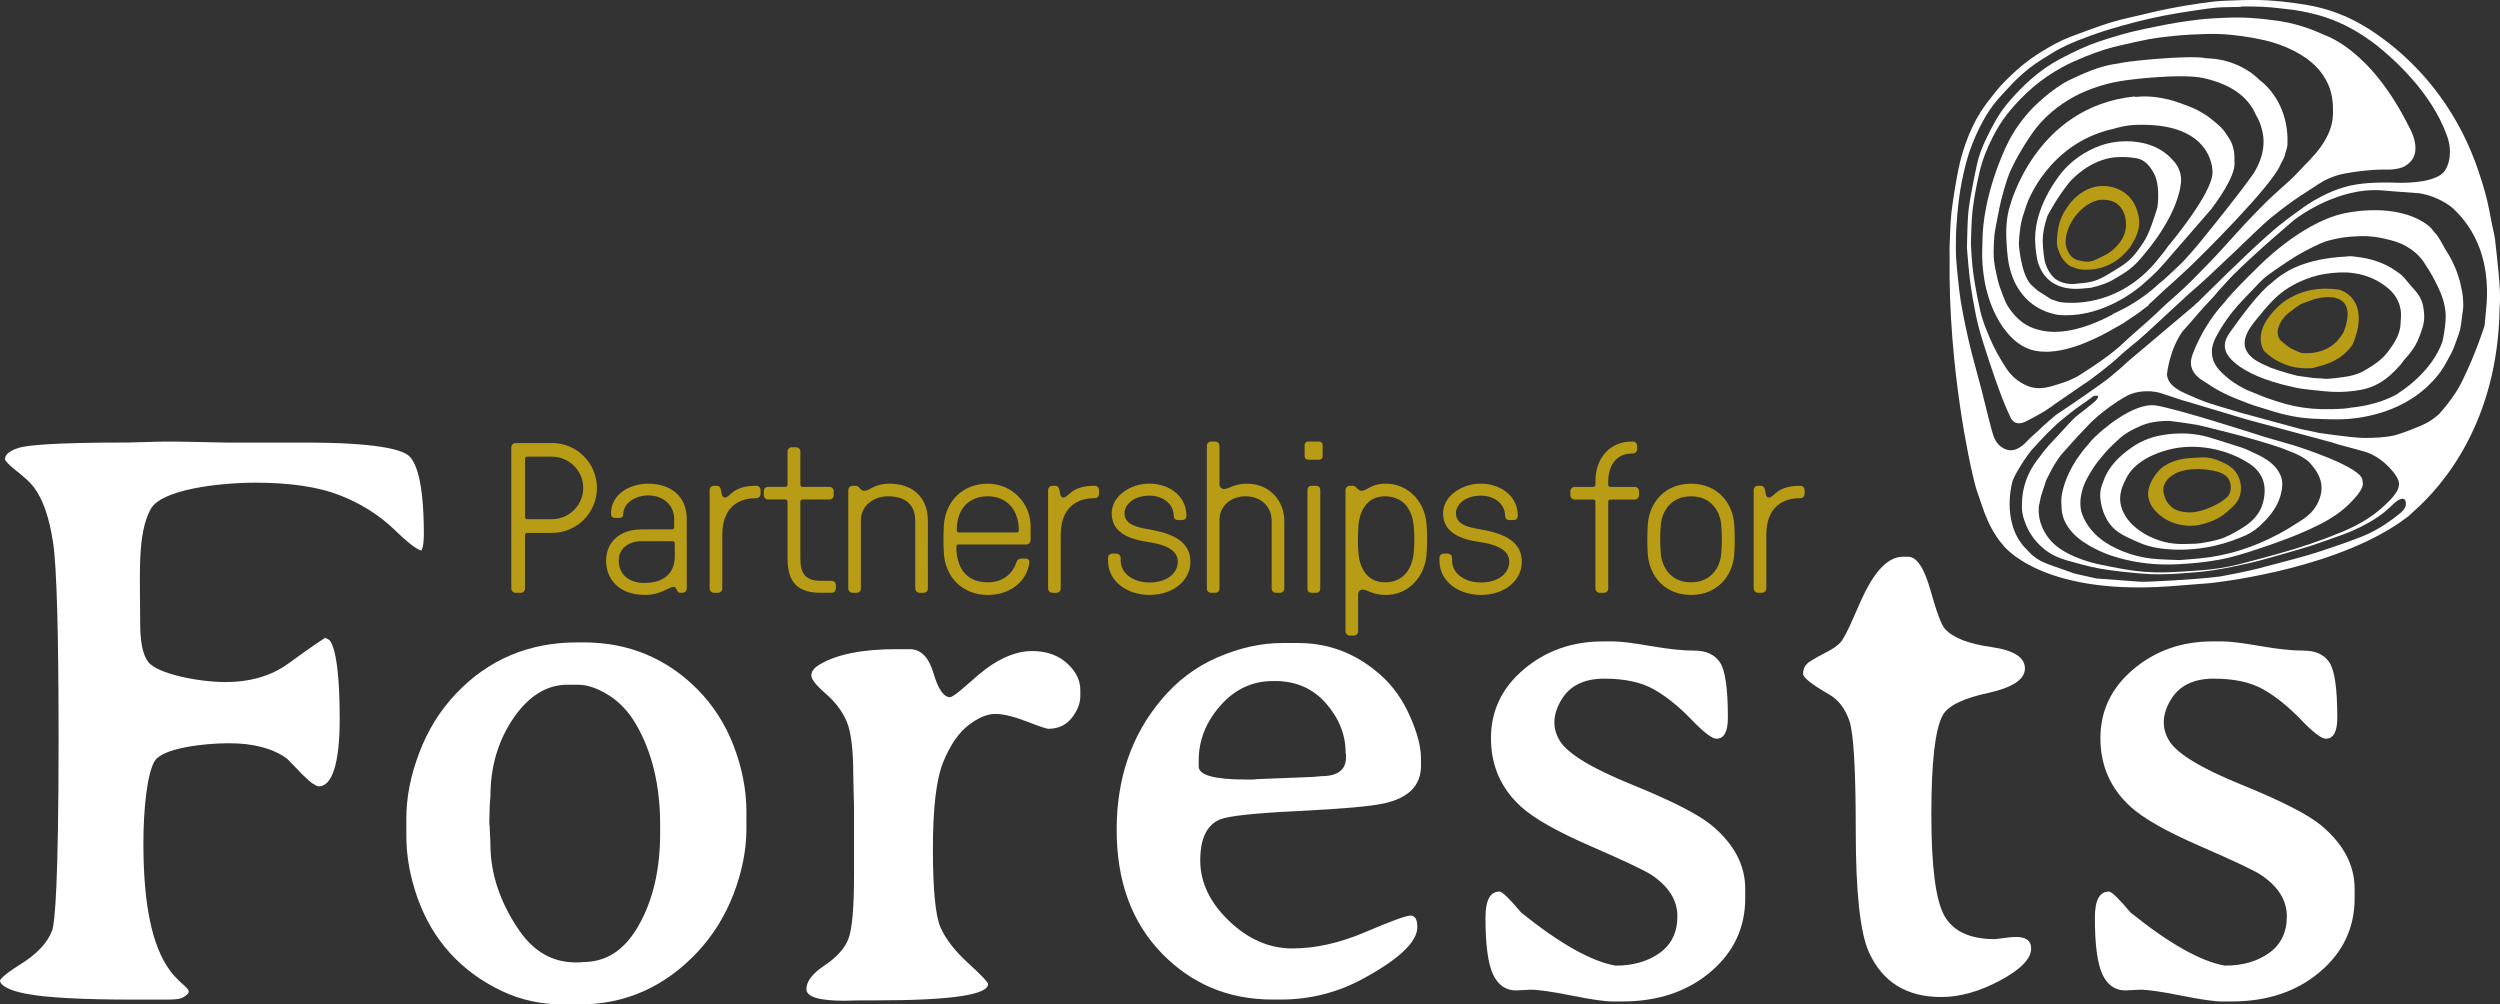 <?xml version="1.0" encoding="utf-8"?>
<!-- Generator: Adobe Illustrator 26.0.0, SVG Export Plug-In . SVG Version: 6.00 Build 0)  -->
<svg version="1.1" id="Layer_1" xmlns="http://www.w3.org/2000/svg" xmlns:xlink="http://www.w3.org/1999/xlink" x="0px" y="0px"
	 viewBox="0 0 760.82 305.66" style="enable-background:new 0 0 760.82 305.66;" xml:space="preserve">
<rect x="0" y="0" width="760.82" height="305.66" fill="#333333" stroke="none"/>
<style type="text/css">
	.st0{fill:#FFFFFF;}
	.st1{fill:#B99C16;}
	.st2{fill-rule:evenodd;clip-rule:evenodd;fill:#FFFFFF;}
	.st3{fill-rule:evenodd;clip-rule:evenodd;}
</style>
<path class="st0" d="M120.24,161.39c6.05,5.9,7.81,6.13,8.02,6.14c-0.02-0.03,0.73-0.84,0.73-4.98c0-16.7-2.58-22.26-4.74-23.97
	c-2.24-1.78-9.54-3.89-31.54-3.89H69.32c-3.3,0-15.33-0.43-21.34-0.27l-8.9,0.25c-23.15,0-30.87,0.87-33.28,1.6
	c-2.85,0.87-4.3,2.05-4.3,3.51c0.01,0,0.21,0.94,3.31,3.36c2.78,2.18,4.59,3.88,5.53,5.18c2.73,3.62,4.64,9.11,5.81,16.76
	c1.12,7.36,1.68,27.47,1.68,59.77c0,43.79-1.12,56.05-1.96,58.32c-1.37,3.7-4.6,7.15-9.6,10.26c-5.66,3.52-6.23,4.82-6.27,4.96
	c0.02,1.56,2.94,3.09,8.04,4.06c6.13,1.17,17.1,1.76,32.59,1.76h4.34c8.98,0,9.93,0.2,11.9-1.5c1.97-1.69-1.61-2.57-5.11-7.3
	c-5.47-7.38-8.12-20.05-8.12-38.75c0-10.33,1.13-21.34,3.47-25.11c2.47-3.9,14.98-5.36,22.57-5.36c7.34,0,13.21,1.52,17.44,4.53
	c0.18,0.12,0.52,0.35,4.83,4.91l2.04,1.91c1.9,1.63,2.81,1.76,3.05,1.76c4.09,0,6.34-7.22,6.34-20.32c0-17.84-1.92-22.86-3.16-24.23
	l-1.26-0.66c-0.65,0.42-3.28,2.07-11.19,7.83c-5.14,3.75-11.6,5.65-19.19,5.65c-7.78,0-20.59-2.4-23.46-6.12
	c-1.66-2.14-2.46-6-2.46-11.8c0-15.06-0.95-27.1,3.21-34.74c3.29-6.01,20.96-8.02,31.93-8.02c10.53,0,19.15,1.29,25.62,3.83
	C109.91,153.25,115.58,156.85,120.24,161.39z"/>
<path class="st0" d="M223.31,227.07c-2.55-6.69-6.32-12.55-11.19-17.42c-9.39-9.39-20.97-14.15-34.42-14.15h-2.08
	c-14.62,0-26.98,5.21-36.73,15.48c-4.95,5.17-8.76,11.31-11.34,18.23c-2.58,6.78-3.89,13.44-3.89,19.79v5.48
	c0,6.13,1.16,12.49,3.44,18.89c4.58,12.78,13.16,22.26,25.5,28.17c5.71,2.74,11.99,4.13,18.64,4.13h5.26
	c13.75,0,25.74-5.32,35.64-15.8c4.8-5.1,8.54-11.11,11.12-17.85c2.58-6.74,3.89-13.38,3.89-19.73v-5.47
	C227.14,240.39,225.85,233.75,223.31,227.07z M149.04,245.01l0.21-2.7c0-8.99,2.37-17,7.04-23.81c4.61-6.71,10.12-10.12,16.38-10.12
	h3.29c2.75,0,5.83,1.05,9.16,3.11c3.34,2.08,6.14,5.02,8.33,8.76c4.94,8.38,7.45,18.71,7.45,30.71v2.74
	c0,10.84-2.17,20.2-6.47,27.82c-4.27,7.57-9.81,11.25-17.03,11.26l-1.01,0.11h-1.21c-6.92,0-12.67-3.24-17.09-9.62
	c-5.87-8.51-8.85-17.39-8.85-26.38c0-0.93-0.03-1.82-0.11-2.66l-0.11-2.66l-0.11-1.25L149.04,245.01z"/>
<path class="st0" d="M272.89,197.56h3.94c3.4,0,5.82,2.43,7.25,7.3c1.43,4.87,3.11,7.31,5.04,7.31c0.62,0,2.28-1.2,4.98-3.6
	c2.7-2.39,4.67-4.06,5.91-4.99c4.95-3.63,9.63-5.45,14.04-5.45c4.4,0,7.95,1.24,10.66,3.71c2.71,2.47,4.06,5.18,4.06,8.12v1.86
	c0,2.24-0.87,4.46-2.61,6.67c-1.74,2.2-4.12,3.3-7.13,3.3c-0.55,0-2.77-0.75-6.67-2.26c-3.9-1.51-7.08-2.26-9.51-2.26
	c-2.43,0-5.14,1.14-8.11,3.42c-2.98,2.28-5.53,5.99-7.65,11.13c-2.12,5.14-3.18,13.97-3.18,26.49c0,12.52,0.79,20.54,2.37,24.05
	c1.58,3.52,4.39,7.11,8.4,10.78c4.02,3.68,6.03,5.78,6.03,6.32c0,3.32-11.36,4.98-34.09,4.98h-4.87l-4.75,0.11
	c-7.72,0-11.59-1.18-11.59-3.54c0-2.36,1.86-4.77,5.57-7.24c3.71-2.47,6.12-5.18,7.24-8.11c1.13-2.94,1.69-9.47,1.69-19.59v-20.05
	l-0.23-9.97c0-7.81-0.66-13.28-1.98-16.41c-1.31-3.12-3.44-5.97-6.37-8.51c-2.94-2.55-4.41-4.41-4.41-5.57
	c0-1.16,0.73-2.2,2.21-3.13C254.31,199.18,262.23,197.56,272.89,197.56z"/>
<path class="st0" d="M389.78,304.19h-2.5c-13.4,0-24.65-4.71-33.77-14.13c-9.12-9.42-13.68-21.92-13.68-37.51
	c0-15.59,4.5-28.76,13.51-39.5c4.84-5.83,10.61-10.18,17.31-13.05c6.7-2.88,13.22-4.31,19.58-4.31h4.88c9.46,0,17.86,3.29,25.2,9.87
	c3.63,3.25,6.57,7.4,8.79,12.43c2.24,5.03,3.35,9.33,3.35,12.88v2.16c0,5.98-3.74,9.8-11.23,11.46c-4.16,0.91-12.88,1.68-26.16,2.33
	c-13.27,0.64-21.21,1.49-23.78,2.56c-4.01,1.66-6.01,5.82-6.01,12.48c0,6.66,2.91,12.79,8.74,18.38c5.83,5.6,12.26,8.4,19.3,8.4
	c7.04,0,14.45-1.67,22.24-5c7.79-3.33,12.37-5,13.73-5c1.37,0,2.05,1.18,2.05,3.52c0,4.46-5.49,9.69-16.46,15.66
	C407.06,302.07,398.7,304.19,389.78,304.19z M409.63,230.42v-0.69l-0.11-0.56c0-5.52-1.99-10.56-5.96-15.1
	c-3.97-4.54-9.13-6.81-15.49-6.81h-0.68c-6.28,0-11.62,2.5-16.01,7.5c-4.39,4.99-6.58,10.55-6.58,16.68v1.82
	c0,2.65,4.77,3.97,14.3,3.97h2.61l0.68-0.11l17.14-0.68l2.61-0.23C407.14,236.2,409.63,234.27,409.63,230.42z"/>
<path class="st0" d="M452.07,279.29c0-5.31,1.42-7.96,4.26-7.96c0.82,0,3.02,2.13,6.61,6.39c11.81,9.5,21.38,14.88,28.71,16.15
	c5.38,0,9.87-1.29,13.45-3.87c3.58-2.58,5.38-6.3,5.38-11.16c0-4.86-2.62-9.04-7.85-12.56c-2.17-1.42-8.38-4.35-18.61-8.8
	c-10.24-4.45-17.31-8.47-21.2-12.05c-6.05-5.53-9.08-12.47-9.08-20.8c0-8.34,3.35-15.33,10.04-20.97c6.69-5.64,14.7-8.46,24.05-8.46
	h3.03c2.32,0,6.12,0.47,11.44,1.4c5.31,0.93,9.76,1.4,13.34,1.4c3.59,0,6.19,1.19,7.79,3.59c1.61,2.4,2.41,8,2.41,16.82
	c0,4.26-1.16,6.4-3.47,6.4c-1.35,0-3.91-1.96-7.68-5.89c-3.78-3.92-7.57-6.97-11.38-9.13c-3.82-2.17-8.84-3.26-15.08-3.26
	c-6.24,0-10.63,2.21-13.17,6.62c-1.35,2.32-2.02,4.52-2.02,6.62c0,2.02,0.56,3.92,1.68,5.72c2.39,3.89,9.69,8.32,21.92,13.29
	c12.23,4.97,20.31,9.1,24.28,12.39c6.8,5.68,10.2,12.11,10.2,19.29v2.92c0,8.97-3.53,16.45-10.59,22.42
	c-7.07,5.98-16.02,8.97-26.86,8.97h-3.02c-2.25,0-6.36-0.6-12.34-1.79c-5.98-1.2-10.13-1.79-12.44-1.79l-4.49,0.22
	c-3.14,0-5.48-1.62-7.01-4.88C452.84,293.26,452.07,287.52,452.07,279.29z"/>
<path class="st0" d="M613.43,285.13c3.14,0,4.71,1.16,4.71,3.48c0,3.14-3.14,6.39-9.42,9.76c-6.28,3.36-12.26,5.05-17.94,5.05
	c-10.54,0-17.86-4.53-21.98-13.57c-2.69-5.9-4.04-18.2-4.04-36.89c0-18.69-0.65-29.9-1.96-33.64c-1.31-3.74-3.35-6.39-6.11-7.96
	c-5.31-3.06-7.96-5.16-7.96-6.28c0-1.64,0.71-2.92,2.13-3.81c1.42-0.9,3.09-1.83,4.99-2.8c1.91-0.97,3.31-1.94,4.21-2.92
	c0.89-0.97,2.26-3.56,4.09-7.79c1.84-4.22,3.01-6.82,3.54-7.79c3.59-7.03,7.4-10.54,11.43-10.54h1.57c2.62,0,4.88,3.38,6.79,10.15
	c1.9,6.76,3.38,10.71,4.43,11.83c2.47,2.69,7.14,4.52,14.02,5.49c6.88,0.97,10.31,3.14,10.31,6.5c0,3.37-3.77,5.87-11.32,7.51
	c-7.55,1.65-12.11,3.89-13.68,6.73c-2.32,4.19-3.48,14.26-3.48,30.22c0,15.96,1.34,26.28,4.03,30.94c2.69,4.68,7.81,7.01,15.36,7.01
	C610.51,285.35,612.6,285.13,613.43,285.13z"/>
<path class="st0" d="M637.53,279.29c0-5.31,1.42-7.96,4.26-7.96c0.82,0,3.03,2.13,6.61,6.39c11.82,9.5,21.38,14.88,28.71,16.15
	c5.38,0,9.87-1.29,13.46-3.87c3.59-2.58,5.38-6.3,5.38-11.16c0-4.86-2.62-9.04-7.85-12.56c-2.17-1.42-8.37-4.35-18.61-8.8
	c-10.24-4.45-17.31-8.47-21.19-12.05c-6.05-5.53-9.09-12.47-9.09-20.8c0-8.34,3.35-15.33,10.04-20.97
	c6.69-5.64,14.71-8.46,24.05-8.46h3.03c2.31,0,6.12,0.47,11.43,1.4c5.31,0.93,9.76,1.4,13.34,1.4c3.59,0,6.18,1.19,7.79,3.59
	c1.61,2.4,2.41,8,2.41,16.82c0,4.26-1.16,6.4-3.48,6.4c-1.35,0-3.91-1.96-7.68-5.89c-3.78-3.92-7.57-6.97-11.38-9.13
	c-3.81-2.17-8.84-3.26-15.08-3.26c-6.24,0-10.63,2.21-13.17,6.62c-1.35,2.32-2.02,4.52-2.02,6.62c0,2.02,0.56,3.92,1.69,5.72
	c2.38,3.89,9.69,8.32,21.91,13.29c12.23,4.97,20.32,9.1,24.28,12.39c6.8,5.68,10.2,12.11,10.2,19.29v2.92
	c0,8.97-3.53,16.45-10.6,22.42c-7.06,5.98-16.01,8.97-26.85,8.97h-3.03c-2.24,0-6.36-0.6-12.33-1.79
	c-5.98-1.2-10.13-1.79-12.45-1.79l-4.48,0.22c-3.14,0-5.48-1.62-7.01-4.88C638.3,293.26,637.53,287.52,637.53,279.29z"/>
<path class="st1" d="M680.73,144.14c-1.11-1.9-3.08-2.9-5.02-3.76c-2.03-0.9-3.66-1.24-5.57-1.17l-0.4,0.01
	c-3.74,0.14-7.6,0.28-11.15,2.62l-0.16,0.11c-2.21,1.52-5.06,5.69-4.68,9.05c0.12,1.05,0.63,2.38,1.26,3.3
	c2.42,3.52,6.86,5.71,11.6,5.71c0.67,0,1.34-0.05,1.99-0.14c1.65-0.24,3.26-0.81,4.74-1.39l0.12-0.04c1.99-0.77,4.02-2.24,6.41-4.64
	c1.31-1.32,2.01-2.93,2.1-4.81C682.08,147.37,681.64,145.69,680.73,144.14z M666.26,155.94c-1.61,0-3.24-0.35-4.35-0.93
	c-1.01-0.53-2.01-1.52-2.61-2.59c-0.6-1.05-1.1-2.83-0.91-3.97c0.48-2.85,3.35-4.29,4.56-4.77c1.48-0.59,3.79-0.95,6.03-0.95
	c0.8,0,1.56,0.05,2.2,0.14l0.41,0.06c2.16,0.31,4.38,0.62,6.04,2.08c1.36,1.19,1.81,4.35,0.43,5.96c-0.61,0.71-1.7,1.54-2.91,2.22
	c-1.78,0.99-5.26,2.67-8.61,2.76L666.26,155.94z"/>
<path class="st2" d="M694.23,145.18c-0.23-0.66-0.55-1.29-0.93-1.88c-0.86-1.31-2.03-2.42-3.22-3.23c-1.76-1.2-3.67-2.06-5.57-2.92
	c-0.79-0.36-1.54-0.7-2.32-0.95c-1.52-0.5-3.03-0.97-4.54-1.44c-1.37-0.42-2.73-0.85-4.09-1.29c-3.18-1.04-6.38-1.56-9.52-1.56
	c-2.62,0-4.99,0.25-7.27,0.75c-2.98,0.66-5.67,1.85-8.21,3.64c-3.39,2.38-6.74,5.52-8.3,9.76c-0.14,0.39-0.29,0.78-0.44,1.16
	c-0.57,1.43-0.78,2.94-0.62,4.5c0.29,2.91,1.32,5.76,3.05,7.97c1.96,2.49,4.84,3.69,7.53,4.9c1.72,0.78,3.54,1.53,5.43,1.89
	c0,0,12.22,3.14,26.77-2.96c2.02-0.73,3.99-1.87,5.63-3.38c2-1.84,4.24-4.15,5.66-7.29C694.22,150.72,695.04,147.54,694.23,145.18z
	 M688.71,152.88c-0.54,2.06-1.58,3.83-3.19,5.39c-1.13,1.1-2.36,1.94-3.6,2.69c-2.14,1.31-4.33,2.53-6.71,3.21
	c-1.82,0.52-3.71,0.87-5.57,1.16c-0.11,0.02-1,0.02-1.06,0.12c-1.97,0.02-3.82,0.18-5.8,0.08c-1.88-0.1-3.91-0.46-5.72-1.08
	c-2.33-0.8-4.22-1.75-5.94-2.98c-1.43-1.04-3.05-2.39-4.29-4.43c-0.94-1.55-1.95-3.71-1.51-6.71c0.26-1.76,0.96-3.16,1.62-4.51
	l0.14-0.28c2.38-4.8,8.07-7.45,12.95-8.71c8.07-2.07,17.56-0.3,24.52,4.26C688.75,143.86,690.02,147.89,688.71,152.88z"/>
<path class="st0" d="M690.01,26.46c-0.26-0.28-1.47-1.48-2.14-1.91v0c-6.62-6.69-15.21-6.74-15.48-6.76
	c-0.12-0.03-0.29-0.03-0.49-0.04c-0.21,0-0.47,0-0.77-0.07c-0.88-0.18-2.32-0.27-4.26-0.27c-7.25,0-20.15,1.29-22.41,1.95
	c-0.12,0.03-0.24,0.04-0.36,0.05c-0.09,0.01-0.17,0.02-0.26,0.03c-2.25,0.31-4.65,0.96-7.54,2.05c-1.51,0.57-2.95,1.22-4.54,1.95
	l-0.47,0.22c-1.12,0.52-2.28,1.05-3.38,1.72c-2.55,1.56-5.16,3.57-7.96,6.17c-1.91,1.77-3.75,3.87-5.45,6.23
	c-1.58,2.2-2.91,4.47-3.94,6.74c-0.3,0.6-7.22,14.9-7.25,29.15l0,0.49c-0.05,1.11-0.1,2.45-0.08,3.8c0.05,2.72,0.34,5.52,0.87,8.31
	c0.2,1.05,0.47,2.13,0.82,3.27l0.38,1.3c0.17,0.57,4.16,13.86,14,15.89c1.05,0.21,2.18,0.32,3.36,0.32c7.11,0,15.34-3.94,20.96-7.23
	c1.93-0.99,3.57-2.11,5.31-3.3c0.5-0.34,1.02-0.7,1.55-1.06c0.47-0.32,1.02-0.73,1.74-1.32l1.84-1.36l-0.33,0.07
	c1.14-1.01,2.31-2.11,3.38-3.12c1.04-0.98,2.01-1.89,2.81-2.58c1.89-1.64,3.99-3.62,5.84-5.36l0.75-0.7
	c2.88-2.7,24.92-24.47,27.51-31.02c0.14-0.34,0.33-0.69,0.53-1.03c0.34-0.6,0.68-1.22,0.81-1.89c0.07-0.38,0.2-0.78,0.33-1.18
	c0.22-0.68,0.45-1.39,0.45-2.08C696.5,34.76,692.45,29.05,690.01,26.46z M643.11,95.62c-6.73,3.57-12.71,5.38-17.8,5.38
	c-3.34,0-7.1-0.85-9.81-2.89c-1.95-1.47-3.67-3.47-4.86-5.62c-0.51-0.92-1.99-4.87-2.28-5.83c-0.33-1.11-0.58-2.28-0.82-3.41
	l-0.22-1.03c-0.43-2-0.63-3.86-0.6-5.69c0.03-1.79,0.1-3.38,0.23-4.87c0.1-1.24,0.92-5.32,1.31-7.27l0.16-0.83
	c0.33-1.66,0.76-3.4,1.3-5.32c0.49-1.71,1.03-3.54,1.71-5.27c1.58-4,5.51-10.48,8.05-13.79c2.9-3.75,6.76-7,11.49-9.63
	c2.41-1.35,5.07-2.45,8.36-3.47c2.42-0.75,5.08-1.31,8.12-1.72c4.02-0.53,10.66-1.15,16.16-1.15c3.09,0,5.49,0.19,7.13,0.58
	c8.23,1.91,13.41,5.58,15.85,11.29c0.84,1.33,1.46,2.89,1.85,4.65c1.52,5.92-1.42,11.24-2.74,13.24
	c-4.59,6.46-12.46,16.16-15.05,19.35l-0.79,0.98c-1.84,2.29-3.78,4.44-5.26,6.07c-0.77,0.85-4.56,4.36-5.92,5.6
	c-0.58,0.53-1.46,1.19-1.5,1.23c-3.79,3.53-7.95,6.38-12.36,8.48l-2,0.97H643.11z"/>
<path class="st1" d="M650.94,66.45l0.02,0.01l-0.1-0.55c-0.01-0.07-0.03-0.13-0.04-0.19c-0.01-0.04-0.02-0.08-0.04-0.17
	c-0.01-0.04-0.02-0.08-0.04-0.18c-1.86-8.53-9.62-8.77-10.5-8.77l-0.09,0l-0.16,0c-2.03,0-5.1,0.58-8.17,3.34l-0.25,0.22
	c-0.09,0.08-0.18,0.16-0.25,0.23c-1.15,1.09-2.05,2.41-2.78,3.56c-1.36,2.13-2.16,4.57-2.4,7.24l-0.06,0.61
	c-0.1,1.06-0.21,2.16,0.03,3.24c0.3,1.34,0.93,2.77,1.7,3.83c0.52,0.71,1.15,1.35,1.93,1.94l0.09,0.05
	c0.11,0.05,0.21,0.09,0.28,0.15l0.09,0.05c0.49,0.21,0.98,0.39,1.49,0.56c0.74,0.26,1.53,0.41,2.51,0.45l-0.01,0.02h0.67l0.12,0
	l-0.02-0.31l0.14,0.31l0.14,0l0.31-0.02c0.49-0.02,0.97-0.05,1.43-0.11l0.11-0.01c5.87-0.76,9.1-4.41,9.23-4.57l0.11-0.13
	c0.2-0.19,0.41-0.37,0.6-0.58c0.97-1.07,1.62-1.98,2.08-2.92l0.06-0.09C650.65,71.2,651.25,68.78,650.94,66.45z M647,68.81
	c-0.14,2.72-1.57,5.23-4.27,7.46c-0.98,0.82-2.12,1.4-3.4,2.03l-0.29,0.14c-1,0.5-2.04,1.01-3.14,1.16
	c-1.03,0.14-2.01-0.08-3.06-0.31l-0.28-0.06c-0.76-0.16-1.53-0.57-2.1-1.11c-0.52-0.49-0.99-1.22-1.33-2.06
	c-0.36-0.89-0.55-1.82-0.52-2.61c0.19-5.49,4.94-11.46,9.97-12.54c0.42-0.09,0.86-0.13,1.34-0.13c0.58,0,1.21,0.07,1.94,0.2
	C645.65,61.69,647.17,65.43,647,68.81z"/>
<path class="st2" d="M718.97,146.51c0-0.01,0.01-0.02,0.01-0.04c0.67-4.27-20.99-10.96-20.99-10.96v0
	c-0.39-0.12-0.79-0.24-1.37-0.39c-1.47-0.41-3.79-1.14-5.27-1.53c-0.82-0.22-1.63-0.46-2.45-0.71v0c0,0-25.61-8.31-32.73-9.47
	c-7.12-1.16-17.47,8.5-17.47,8.5l0.01,0c-0.99,0.86-1.75,1.64-2.26,2.2c-0.41,0.48-0.81,0.95-1.2,1.44
	c-0.04,0.05-0.08,0.08-0.12,0.13c-4.96,5.64-6.77,10.94-7.42,13.73c-0.17,0.61-0.28,1.23-0.33,1.84c-0.02,0.12-0.02,0.2-0.02,0.2
	l0.01,0c-0.01,0.18-0.03,0.35-0.04,0.53c-0.01,0.34-0.01,0.69,0,1.05c0.02,0.55,0.05,1.12,0.08,1.71c0.13,2.27,0.91,4.17,2.07,5.81
	c1.64,2.31,3.72,3.93,5.96,5.26c3.14,1.87,6.43,3.22,9.85,4.12c4.38,1.16,8.82,1.79,13.32,1.86c2.74,0.04,5.48-0.11,8.21-0.34
	c2.8-0.24,5.6-0.59,8.38-1.09c4.03-0.71,7.98-1.96,11.91-3.27c6.18-2.05,12.32-4.26,18.28-7.21c3.85-1.9,7.5-4.21,10.63-7.64
	c1.09-1.19,2.2-2.35,2.86-4C719.12,147.63,719.14,147.02,718.97,146.51z M706,151.51c-1.05,3.2-3.1,5.2-5.47,6.74
	c-2.25,1.46-4.52,2.89-6.85,4.14c-3.9,2.1-7.92,3.82-12.05,5.1c-4.19,1.31-8.42,2.1-12.7,2.5c-1.72,0.17-3.44,0.28-5.6,0.46
	c-2.51-0.12-5.48-0.14-8.42-0.44c-3.12-0.33-6.19-1.11-9.15-2.34c-2.26-0.95-4.46-2.05-6.47-3.65c-2.4-1.92-4.41-4.28-5.62-7.5
	c-1.01-2.69-0.53-5.93,0.42-8.56c0.66-1.81,1.63-3.43,2.63-5.02c0.51-0.81,1.03-1.63,1.62-2.36c0.49-0.6,2.66-3.27,3.28-3.87
	c1.25-1.23,2.48-2.47,3.79-3.59c0.9-0.77,1.88-1.4,2.86-1.97c1.02-0.58,2.09-1.05,3.15-1.52c2.27-0.99,4.62-1.39,7-1.51
	c0.56-0.03,1.11-0.02,1.67-0.04c0.7,0.08,4.04,0.47,8.62,1.23c0.23,0.05,15.57,3.56,25.65,7.05c2.56,0.96,4.82,1.89,6.09,2.63
	c0.69,0.42,1.36,0.86,1.96,1.31c0.43,0.44,0.85,0.9,1.26,1.41c1.01,1.23,1.93,2.54,2.45,4.22C706.7,147.82,706.61,149.65,706,151.51
	z"/>
<path class="st2" d="M737.38,92.96c-0.38-1.84-1.3-3.31-2.48-4.66c-0.42-0.48-0.87-0.94-1.28-1.42c-0.84-0.98-1.63-2.03-2.54-2.95
	c-0.62-0.62-1.39-1.07-2.11-1.58c-1.7-1.2-3.54-2.09-5.51-2.79c-2.06-0.72-4.19-1.16-6.36-1.4c-0.34-0.04-0.69-0.09-1.05-0.13
	c-0.47-0.06-0.95-0.09-1.41-0.04c-0.24,0.03-0.47,0.07-0.71,0.1c-12.58,0.57-18.46,4.89-18.46,4.91c-1.58,0.85-2.93,2.03-4.28,3.2
	c-3.6,2.63-9.21,10.25-11.71,13.78c-0.45,0.59-0.89,1.2-1.28,1.84c-0.61,0.98-1.09,2.02-1.13,3.15c-0.03,0.81,0.15,1.56,0.45,2.24
	c0,0,2.15,6.66,20.45,10.61c0.83,0.19,1.66,0.36,2.5,0.48c1.51,0.22,3.03,0.37,4.54,0.52c1.57,0.17,3.15,0.35,4.73,0.42
	c3.01,0.14,5.94-0.07,8.9-0.63c3.75-0.72,6.96-2.57,9.7-5.3c0.77-0.77,1.54-1.55,2.26-2.37c0.47-0.53,0.81-1.17,1.29-1.69
	c1.53-1.63,2.89-3.39,3.82-5.42c0.62-1.38,1.14-2.82,1.58-4.27C737.96,97.37,737.83,95.18,737.38,92.96z M730.55,98.69
	c-0.09,1.75-0.7,3.39-1.53,4.91c-0.62,1.13-1.38,2.19-2.15,3.24c-1.95,2.7-4.68,4.43-7.47,6.03c-1.86,1.07-3.93,1.55-6.03,1.86
	c-1.58,0.23-3.17,0.43-4.75,0.54c-0.84,0.06-1.69-0.07-2.54-0.12c-0.38-0.02-0.77-0.03-1.16-0.05v0c-0.01,0-0.02,0-0.02,0
	c-0.41-0.02-0.82-0.05-1.23-0.11c-1.46-0.2-2.94-0.39-4.42-0.61c-4.1-0.94-8.17-2.46-8.17-2.46l0.01,0.01
	c-0.43-0.21-0.87-0.41-1.32-0.6c-2-0.85-4.08-1.86-5.47-3.6c-0.78-0.98-1.26-2.14-1.19-3.5c0.17-3.56,3.4-6.66,5.45-9.29
	c0.88-1.14,1.9-2.19,2.88-3.24c2.45-2.61,5.35-4.57,8.56-6.01c2.4-1.07,4.88-1.91,7.48-2.31c2.83-0.44,5.65-0.66,8.49-0.3
	c4.21,0.54,7.96,2.13,11.15,4.96c1.82,1.61,3,3.69,3.44,6.07C730.84,95.58,730.62,97.16,730.55,98.69z"/>
<path class="st2" d="M749.64,92.64c-0.02-1.74-0.22-3.66-0.66-5.34c-0.12-0.46-0.18-1.09-0.32-1.54c-0.24-0.81-0.5-1.45-0.72-2.27
	c-0.22-0.8-0.57-1.57-0.9-2.33c-0.72-1.67-1.54-3.3-2.56-4.8c-0.3-0.43-0.54-0.91-0.79-1.38c-0.16-0.3-0.31-0.6-0.48-0.89
	c-0.31-0.52-0.62-1.03-0.93-1.55l-0.35-0.56c-0.09-0.15-0.19-0.3-0.31-0.44l-0.36-0.4c-0.14-0.16-0.29-0.31-0.43-0.48
	c-0.14-0.17-0.27-0.34-0.4-0.51c-0.29-0.38-0.59-0.77-0.98-1.12c-0.58-0.52-1.23-0.97-1.9-1.41c-0.25-0.16-0.52-0.28-0.77-0.43
	c-0.09-0.05-0.17-0.1-0.27-0.15c-9.85-5.42-23.52-2.02-23.51-2.02c-13.07,2.97-25.96,16.37-25.96,16.37
	c-2.02,1.94-3.98,3.94-5.81,5.82c-1.17,1.21-2.35,2.51-3.53,3.87c-0.21,0.25-0.39,0.53-0.6,0.79c-0.1,0.11-0.19,0.2-0.3,0.32
	c-4.66,5.07-7.44,10.63-8.76,13.72c-0.05,0.11-0.09,0.22-0.14,0.33c-0.54,1.29-0.8,2.08-0.8,2.08c-0.27,0.89-0.53,2.09-0.17,3.4
	c0.43,1.51,1.41,2.76,3,3.82c2.05,1.37,4.24,2.81,6.6,4c2.51,1.26,5.18,2.3,7.71,3.25c1.4,0.53,2.85,0.97,4.25,1.39
	c0.71,0.22,1.42,0.43,2.13,0.66c4.7,1.53,9.13,2.38,13.54,2.59c2.67,0.13,4.87,0.19,6.93,0.19l0.36,0c4.51,0,18.78-0.91,28.67-11.4
	c0.07-0.07,0.15-0.14,0.22-0.21c0.05-0.06,0.11-0.1,0.12-0.15c1.58-1.66,2.95-3.54,4.07-5.66c0.93-1.77,1.94-3.35,2.56-5.28
	c0.17-0.52,0.37-1.04,0.56-1.55c0.42-1.11,0.85-2.27,1.11-3.47c0.38-1.79,0.46-3.65,0.77-5.46
	C749.62,93.84,749.65,93.24,749.64,92.64z M712.93,124.39c-2.03,0.14-4.36,0.17-6.73,0.11c-1.72-0.04-3.54-0.2-5.41-0.47
	c-1.71-0.25-3.4-0.6-5.03-1.04c-2.21-0.6-4.37-1.33-6-1.91c-0.83-0.29-1.65-0.64-2.46-0.98c-0.71-0.3-1.41-0.59-2.14-0.86
	c-1.69-0.63-3.37-1.52-5.45-2.89c-1.04-0.68-1.99-1.51-3.03-2.44c-0.8-0.72-1.43-1.4-1.93-2.08c-1-1.35-1.53-2.78-1.61-4.38
	c-0.12-2.43,0.96-4.49,2.17-6.57c1.71-2.91,3.6-5.54,5.63-7.81c1.19-1.34,2.44-2.63,3.69-3.93l2.15-2.25
	c0.72-0.78,1.41-1.5,2.17-2.16c1.14-0.99,2.43-1.88,3.67-2.73l0.47-0.32c1.81-1.25,3.69-2.53,5.58-3.69
	c1.58-0.96,3.31-1.9,5.47-2.95c1.55-0.75,2.95-1.41,4.39-1.8c3.12-0.84,5.96-1.27,8.69-1.31c0.12,0,0.26-0.02,0.47-0.05
	c0.45-0.02,0.89-0.03,1.34-0.03c2.14,0,4.3,0.25,6.43,0.73c2.18,0.49,4.48,1.07,6.57,2.23c2.56,1.42,4.43,3.11,5.72,5.15l0.63,0.98
	c0.63,0.98,1.28,1.98,1.83,3c1.38,2.55,2.59,4.88,3.34,7.45c0.63,2.2,0.87,4.22,0.71,6.16c-0.19,2.34-0.51,4.42-0.94,6.34
	c-1.56,4.49-4.5,8.15-7.24,10.82c-0.2,0.17-0.41,0.38-0.65,0.62c-3,2.8-5.61,4.34-5.61,4.34l0.06,0.05
	c-6.38,3.78-14.3,4.31-14.3,4.31l0,0C714.71,124.21,713.82,124.33,712.93,124.39z"/>
<path class="st1" d="M716.9,92.43c-1.57-3.22-4.49-4.12-4.86-4.22c-1.43-0.25-2.85-0.37-4.25-0.37c-7.45,0-12.25,3.53-13.55,4.61
	c-0.56,0.49-1.1,0.99-1.62,1.53v0l-0.08,0.09c-0.19,0.19-0.37,0.39-0.56,0.59l-0.42,0.45c-0.06,0.07-0.11,0.13-0.16,0.19l-0.08,0.1
	c-4.3,5.02-3.44,8.93-2.82,10.44l0.36,0.71l0.18,0.25c0.16,0.24,0.35,0.47,0.6,0.59l0.17-0.36l-0.02,0.26l-0.11,0.11
	c1.45,1.36,5.42,4.46,11.56,4.67l1.5,0.01l0.01-0.16l0.08,0.09l0.02-0.02l0.02,0.08l0.24,0c0.06,0,0.12,0,0.19-0.01l0.4-0.06
	c0.09-0.01,0.17-0.02,0.25-0.03c0.48-0.1,0.97-0.25,1.39-0.39c4.89-1.15,8.47-3.43,10.67-6.83
	C718.12,99.68,718.41,95.54,716.9,92.43z M697.89,106.39c-1.11-0.49-2.09-1.31-3.04-2.11l-0.54-0.45c-1.02-0.84-1.43-2.56-0.97-4.01
	c0.63-2.01,1.76-3.6,3.47-4.85l0.74-0.56c0.8-0.6,1.62-1.22,2.48-1.74c0.48-0.28,1-0.46,1.51-0.62c0.33-0.11,0.67-0.22,1-0.36
	c1.72-0.76,3.51-1.16,5.8-1.29l0.16-0.01c0.1,0,0.2,0.02,0.31,0.03l0.56,0.06v-0.03c2.1,0.17,3.56,0.92,4.35,2.21
	c1.68,2.76-0.04,7.28-0.45,8.28l-0.14,0.32c-0.01,0.04-0.02,0.08-0.02,0.06c-0.23,0.33-0.48,0.69-0.76,1.11l-0.14,0.19
	c-0.24,0.31-0.48,0.6-0.73,0.89l-0.4,0.48c-2.53,2.57-5.91,3.26-7.68,3.44l-0.41,0.02c-0.66,0.04-1.32,0.06-1.98,0.04
	c-0.81-0.03-1.62-0.42-2.48-0.84C698.32,106.58,698.11,106.48,697.89,106.39z"/>
<path class="st2" d="M760.6,85.44c-0.22-2.64-0.49-5.27-0.77-7.9c-0.02-0.11-0.03-0.23-0.04-0.34c-0.16-1.45-0.32-2.9-0.49-4.35
	c-0.18-1.48-0.59-2.92-0.88-4.38c-0.52-2.59-0.97-5.21-1.58-7.77c-0.38-1.6-0.83-3.17-1.32-4.72l0.02,0.02
	c-0.07-0.25-0.16-0.47-0.23-0.71c-0.11-0.34-0.22-0.69-0.33-1.03c-4.55-14.7-11.97-25.52-19.2-33.14
	c-4.61-4.85-9.13-8.42-12.75-10.9c-1.55-1.09-3.15-2.08-4.79-2.99c-0.56-0.31-1.05-0.58-1.46-0.8c-0.03-0.02-0.07-0.04-0.1-0.06
	c-0.04-0.02-0.08-0.04-0.12-0.06c-0.85-0.44-1.35-0.66-1.35-0.66c-2.58-1.24-5.24-2.23-7.98-2.99c-1.63-0.45-3.28-0.84-4.94-1.12
	c-2.62-0.43-5.25-0.82-7.89-1.09c-2.54-0.25-5.09-0.43-7.64-0.46c-2.87-0.04-5.74,0.09-8.62,0.19c-1.57,0.05-3.16,0.12-4.74,0.32
	c-2.74,0.34-5.49,0.73-8.22,1.19c-2.54,0.42-5.08,0.93-7.61,1.45c-2,0.42-3.99,0.94-5.99,1.4c-4.14,0.93-8.28,1.85-12.32,3.3
	c-3.07,1.11-6.14,2.19-9.19,3.36c-2.97,1.15-5.79,2.69-8.54,4.38c-2.7,1.65-5.3,3.52-7.7,5.68c-2.32,2.1-4.6,4.25-6.58,6.75
	c-1.56,1.96-3.13,3.92-4.48,6.05c-1.92,3.04-3.44,6.34-4.65,9.8c-0.93,2.67-1.67,5.4-2.22,8.18c-0.49,2.44-0.9,4.9-1.29,7.36
	c-0.22,1.37-0.42,2.74-0.59,4.11l0-0.02c0,0.04-0.01,0.08-0.01,0.12c-0.05,0.44-0.12,0.88-0.16,1.31c-0.18,1.85-0.29,3.71-0.36,5.57
	c-0.1,2.48-0.24,4.98-0.16,7.45c-0.54,34.85,6.79,65.58,6.79,65.58l0,0c0.33,1.53,0.71,3.04,1.11,4.54
	c0.49,1.82,1.21,3.54,1.78,5.32c1.13,3.53,2.57,6.86,4.56,9.88c0.6,0.92,1.26,1.76,1.96,2.55l-0.02-0.01c0,0,11.16,15.4,50.5,12.64
	c4.59-0.33,8.64-0.64,12.26-0.95c0.91-0.09,34.89-3.53,56.63-17.53l-0.01,0.01c0,0,0.47-0.29,1.25-0.84
	c0.92-0.62,1.82-1.26,2.7-1.92c0.15-0.14,0.81-0.74,1.55-1.44c8.98-7.86,25.85-27.26,26.32-62.24c0.02-0.25,0.06-0.51,0.07-0.76
	C760.89,90.35,760.8,87.87,760.6,85.44z M609.87,136.51c-1.62-0.82-2.71-2.26-3.27-4.08c-0.71-2.23-1.24-4.54-1.83-6.82
	c-0.57-2.25-1.09-4.5-1.67-6.74c-1.04-3.95-2.13-7.88-3.15-11.83c-0.62-2.44-1.19-4.91-1.71-7.38c-0.55-2.64-1.09-5.28-1.52-7.95
	c-0.35-2.15-0.58-4.34-0.81-6.52c-0.24-2.26-0.48-4.53-0.62-6.8c-0.1-1.59-0.06-3.2-0.05-4.81c0.02-1.44,0.03-2.88,0.13-4.31
	c0.19-2.6,0.37-5.19,0.68-7.78c0.49-4.1,1.29-8.15,2.35-12.12c0.63-2.41,1.48-4.77,2.44-7.05c1-2.36,2.13-4.67,3.41-6.85
	c1.4-2.38,3.07-4.57,4.93-6.55c1.5-1.6,2.96-3.26,4.53-4.79c2.39-2.31,4.96-4.36,7.73-6.07c1.77-1.09,3.52-2.23,5.33-3.2
	c1.83-0.96,3.71-1.82,5.61-2.56c2.71-1.07,5.45-2.08,8.22-2.96c3.2-1.01,6.43-1.9,9.66-2.72c2.8-0.72,5.6-1.33,8.43-1.89
	c2.63-0.52,5.28-0.93,7.92-1.34c2.08-0.33,4.16-0.62,6.25-0.89c1.1-0.14,2.21-0.24,3.31-0.28c1.95-0.07,3.89-0.09,5.84-0.13
	c0-0.04,0-0.09,0-0.13c2.12,0.02,4.25,0,6.36,0.1c1.9,0.08,3.79,0.27,5.68,0.49c2.21,0.25,4.43,0.48,6.61,0.91
	c3.16,0.61,6.28,1.42,9.3,2.6c2.49,0.98,4.87,2.18,7.21,3.54c1.48,0.86,2.9,1.83,4.29,2.84l-0.01-0.04c0,0,0.56,0.4,1.48,1.12
	c0.1,0.08,0.2,0.14,0.3,0.22c0.14,0.11,0.28,0.24,0.42,0.35c4.78,3.83,16.14,13.94,20.82,26.66c0.05,0.11,0.09,0.23,0.13,0.35
	c0.07,0.18,0.15,0.36,0.21,0.54l-0.01,0.01c0.42,1.19,0.69,2.44,0.76,3.75c0.12,2.41-0.26,4.71-1.61,6.7
	c-2.66,3.44-11.14,3.6-14.38,3.52c-0.37-0.02-0.77-0.03-1.19-0.04c-0.04,0-0.09,0-0.09,0v0c-0.13,0-0.25-0.01-0.39-0.01
	c-0.74-0.02-1.4-0.02-2.07-0.02c-0.04,0-0.07,0-0.11,0c-7.44,0-11.03,1.08-11.03,1.08l0.01,0c-0.15,0.04-0.3,0.07-0.44,0.11
	c-0.07,0.01-0.12,0.02-0.12,0.02l0.01,0.01c-7.8,2.02-14.28,7.16-14.28,7.16s-3.42,2.42-5.01,3.74c-0.05,0.03-0.08,0.06-0.13,0.1
	c-5.38,3.99-18.84,17.29-18.84,17.29c-0.52,0.46-6.17,6.12-6.8,6.68c0,0.01-0.01,0.02,0,0.04l-0.78,0.64l-0.52,0.54l-15.86,13.39
	c-0.02,0-0.04,0-0.05,0.01c-0.14,0.13-0.27,0.25-0.35,0.33c-1.96,1.65-3.96,3.25-5.82,5.05c-0.95,0.91-1.98,1.61-2.92,2.5
	c-2.28,2.07-14.67,10.44-16.49,11.62c-0.05,0.03-0.09,0.06-0.14,0.09c-0.04,0.03-0.1,0.06-0.06,0.05c-0.33,0.22-0.66,0.45-0.95,0.71
	c-2.3,2.08-2.82,2.37-4.13,3.68c-1.31,1.31-2.79,2.42-4.04,3.79C614.99,136.32,612.6,137.88,609.87,136.51z M665.69,122.25
	l18.06,5.41l26.07,7.02l1.69,0.55c0,0,4.19,1.14,4.2,1.14l3.67,1c2.58,0.71,4.92,2.21,6.88,4.03c1.28,1.19,3.09,3.2,3.67,4.91
	c0.94,2.74-2.45,5.81-4.14,7.42c-3.86,3.66-8.29,6.17-13,8.13c-6.36,2.64-12.83,4.83-19.41,6.64c-3.93,1.08-7.86,2.18-11.81,3.18
	c-3.88,0.98-7.82,1.59-11.79,1.88c-3.71,0.27-7.44,0.55-11.15,0.63c-3.9,0.08-7.79-0.21-11.64-0.87c-2.86-0.49-5.72-1.01-8.55-1.65
	c-3.26-0.74-6.46-1.83-9.45-3.42c-3.26-1.73-6-4.17-7.55-7.94c-0.79-1.91-1.14-3.96-0.96-6.1c0.05-0.6,0.28-1.19,0.37-1.79
	c0.28-1.99,1.15-3.77,1.67-5.68c0.23-0.81,0.7-1.56,1.08-2.32c0.49-0.96,0.96-1.96,1.52-2.86c0.72-1.16,1.48-2.33,2.34-3.36
	c1.18-1.38,4.47-4.98,4.88-5.45c0.38-0.45,0.82-0.83,1.22-1.26c0.38-0.4,0.76-0.81,1.11-1.18c0,0,0.05-0.06,0.12-0.14
	c0.63-0.68,1.27-1.33,1.91-1.98c1.76-1.7,6.48-5.55,10.8-7.84c1.16-0.58,4.85-2.08,9.96-0.76c2.16,0.7,4.3,1.46,6.47,2.14
	l-0.13-0.01C663.82,121.69,665.66,122.24,665.69,122.25z M732.13,153.92C732.12,153.93,732.12,153.93,732.13,153.92
	c-0.18,0.75-0.87,1.54-1.49,2.11c-1.37,1.12-2.79,2.18-4.24,3.18c-2.56,1.75-5.28,3.19-8.11,4.29c-2.83,1.11-5.69,2.09-8.56,3.07
	c-2.44,0.84-4.88,1.67-7.35,2.38c-3.06,0.89-6.13,1.68-9.19,2.49l-0.07,0.02l-6.07,1.6c-0.57,0.14-1.13,0.3-1.7,0.42
	c-3.22,0.7-6.45,1.37-9.69,1.96c-8.24,1.07-22.77,1.61-22.77,1.61l-1.61-0.02l-13.34-0.99l-6.66-1.51l-7.66-2.71l-0.93-0.37
	c-0.01-0.01-0.02-0.01-0.03-0.02c-1.88-0.68-3.35-1.74-4.38-2.64c-0.56-0.59-1.11-1.18-1.63-1.69c-5.19-5.1-5.9-13.36-4.33-20.11
	c0.34-1.49,1.52-3.44,2.54-5.14c0.01-0.02,1.51-2.51,3.32-4.78c1.51-1.71,4.32-4.66,4.55-4.89c1.08-1.04,2.13-2.12,3.24-3.13
	c0.88-0.81,1.82-1.54,2.74-2.28c1.02-0.82,2.02-1.66,3.07-2.41c0.37-0.27,1.93-1.36,2.32-1.64c0.32-0.23,0.66-0.44,0.98-0.67
	c0.13-0.1,1.12-0.84,2-1.5c2.43-0.62,1.18,0.88,0.67,1.43c-1.85,1.57-3.74,3.1-5.66,4.55c-1.36,1.03-4.97,5.18-5.69,5.93
	c-1.84,1.92-3.69,3.84-5.28,6.04c-0.12,0.17-0.25,0.34-0.38,0.51c-0.46,0.54-1.04,1.33-1.83,2.52c-0.25,0.38-0.47,0.76-0.69,1.13
	c-0.05,0.09-0.12,0.17-0.17,0.27c-0.01,0.02-0.02,0.05-0.03,0.08c-2.3,4.17-2.72,8.21-2.68,10.9c-0.05,0.93,0.02,1.85,0.24,2.77
	c0.04,0.26,0.08,0.41,0.08,0.41c0.51,1.76,1.16,3.43,2.07,4.99c1.17,2.01,2.68,3.64,4.41,5.05c2.03,1.65,4.33,2.68,6.74,3.37
	c3.39,0.96,6.78,1.94,10.23,2.55c4.06,0.71,8.18,1.11,12.3,1.48c4.07,0.37,8.16,0.29,12.25-0.02c3.24-0.25,6.49-0.44,9.71-0.94
	c3.77-0.58,7.51-1.38,11.26-2.22c2.83-0.64,5.64-1.47,8.44-2.26c3.22-0.91,6.44-1.81,9.64-2.81c2.64-0.83,5.24-1.83,7.87-2.72
	c3.48-1.18,6.89-2.58,10.15-4.43c2.23-1.27,4.4-2.7,6.32-4.5c0.09-0.08,0.17-0.17,0.25-0.25v0.01c0,0,1.51-1.52,2.48-2.14
	c0.05-0.03,0.12-0.08,0.17-0.1c0.01,0,0.01,0,0.02-0.01C732.15,151.06,732.27,152.71,732.13,153.92z M756.6,94.13
	c-0.2,1.9-0.35,3.52-0.47,4.94v0c0,0-2.42,7.94-6.78,16.83c-2.33,4.97-6.91,9.92-6.91,9.92l0.03,0.02c-3.39,3.03-5.1,3.45-9.43,5.2
	c-0.35,0.11-0.72,0.25-1.12,0.41c-1.15,0.43-2.28,0.79-3.39,1.1c-2.69,0.57-6.01,0.74-9.14,0.73c-4.14-0.1-13.77-1.55-13.77-1.55
	c-0.18-0.04-0.37-0.09-0.56-0.13h0l0,0c-0.55-0.12-1.15-0.26-1.95-0.43c-0.69-0.15-1.69-0.35-2.75-0.55l-18.77-5.1
	c-3.66-1.09-8.86-2.64-10.36-3.19c-1.76-0.66-3.49-1.39-5.21-2.16c-1.75-0.78-3.52-1.54-4.96-2.95c-0.94-0.92-1.5-2-1.6-3.28
	c0.06-0.58,0.88-7.67,4.73-13.07c0.83-0.92,1.67-1.88,2.51-2.82c0,0,0,0,0,0c2.25-2.76,7.19-8.05,7.2-8.04
	c0.38-0.45,0.74-0.93,1.14-1.37c0.3-0.34,0.61-0.67,0.92-1.01c1.02-1.09,1.78-1.93,2.34-2.57c0.31-0.33,0.62-0.65,0.93-0.99
	c7.3-7.34,18.78-16.98,19.03-17.19c0.15-0.12,0.31-0.24,0.47-0.36c1.67-1.24,13.25-9.43,25.78-8.61l1.49,0.12l0.02,0
	c0.79,0.07,1.58,0.15,2.38,0.2c2.59,0.2,5.19,0.38,7.78,0.58c2.29,0.34,5.91,1.31,9.68,4.04C751.22,67.47,758.37,76.99,756.6,94.13z
	"/>
<path class="st3" d="M701.25,169.95l-0.15,0.03c0.09-0.02,0.17-0.05,0.25-0.07L701.25,169.95z"/>
<path class="st2" d="M733.31,38.93c-6.07-12.24-12.55-19.33-17.67-23.4l0,0c0,0-0.04-0.03-0.08-0.06c-3.71-2.94-6.69-4.29-8.27-4.86
	c-4-1.87-9.24-3.72-15.22-4.43c-0.01,0-0.01,0-0.02,0c-0.16-0.02-0.32-0.05-0.48-0.07l0.01,0.01c-0.98-0.14-1.97-0.26-2.96-0.36
	c-2.46-0.25-4.92-0.41-7.39-0.43c-2.58-0.03-5.18,0.13-7.75,0.26c-1.6,0.09-3.19,0.23-4.79,0.43c-2.06,0.25-4.12,0.53-6.17,0.87
	c-2.17,0.36-4.34,0.78-6.51,1.22c-2.47,0.5-4.94,1.01-7.39,1.6c-1.7,0.4-3.37,0.92-5.05,1.42c-3.42,1.03-6.84,2.09-10.14,3.62
	c-2.19,1.01-4.38,2.06-6.52,3.21c-3.12,1.68-6.08,3.71-8.82,6.14c-2.24,1.98-4.37,4.11-6.35,6.43c-1.54,1.78-2.98,3.66-4.17,5.75
	c-1.12,1.96-2.2,3.97-3.16,6.02c-1.13,2.4-2.13,4.88-2.72,7.52c-0.74,3.34-1.39,6.71-1.99,10.09c-0.36,1.97-0.66,3.96-0.78,5.96
	c-0.2,3.05-0.22,6.12-0.33,9.58c0.28,3.04,0.5,6.49,0.94,9.9c0.47,3.53,1.08,7.05,1.78,10.53c0.81,4.03,2.06,7.92,3.32,11.78
	c0,0,4.19,13.29,7.2,19.29c0,0,1.1,3.21,4.81,1.23c0.06-0.04,0.12-0.07,0.18-0.1c1.85-0.86,3.65-1.98,5.42-2.95
	c0.28-0.24,2.58-1.66,2.94-2.05l8.87-6.1v-0.01c1.33-0.68,8.41-6.15,10.56-8.21c2.91-2.78,5.54-4.51,8.39-7.22l0,0.02l12.96-11.97
	h-0.02c1.01-0.86,2-1.73,3-2.6c1.71-1.5,3.36-3.07,5.02-4.63c2.16-2.03,4.32-4.05,6.47-6.09c2.02-1.92,4-3.89,6.04-5.8
	c1.59-1.5,3.18-3,4.85-4.37c2.03-1.67,4.12-3.25,6.22-4.78c1.17-0.86,3.91-2.62,5.14-3.41c3.59-2.31,4.32-3.04,7.99-4.37
	c2.71-0.98,11.11-2.1,15.5-1.93c0.86,0.03,1.66-0.01,2.42-0.1l0,0c0.01,0,0.02,0,0.03-0.01c1.79-0.2,3.25-0.74,4.22-1.64
	C737.61,46.31,733.31,38.93,733.31,38.93z M707.79,42.3c-1.77,3.18-4.14,5.71-6.59,8.16c-1.12,1.12-2.16,2.36-3.29,3.45
	c-1.33,1.29-2.72,2.48-4.09,3.72c-1.36,1.25-2.74,2.46-4.06,3.76c-2.23,2.23-4.44,4.5-6.62,6.82c-2.05,2.19-4.04,4.46-6.07,6.68
	c-1.67,1.83-3.35,3.65-5.08,5.43c-3.14,3.23-6.25,6.48-9.62,9.43c-2.04,1.79-4.08,3.59-6.02,5.51c-1.72,1.7-9.05,7.96-10.8,9.72
	c-0.12,0.12-0.25,0.23-0.37,0.35c-4.35,3.93-12.5,8.95-13.15,9.34c-1.42,0.72-2.87,1.37-4.38,1.85c-3.95,1.29-7.23,2.49-11.06,0.74
	c-2.41-1.1-4.45-2.78-6.01-5.14c-2-3.04-3.78-6.24-5.22-9.68c-1.05-2.52-2.08-5.06-2.7-7.78c-0.61-2.64-1.12-5.31-1.59-7.99
	c-0.35-1.95-0.62-3.93-0.83-5.91c-0.2-1.93-0.27-3.88-0.43-6.3c0.06-2.18,0.09-4.85,0.25-7.5c0.31-4.87,1.22-9.62,2.31-14.36
	c0.89-3.91,2.36-7.54,4.15-11.02c1.24-2.43,2.66-4.73,4.31-6.83c2.34-2.98,4.92-5.64,7.72-8.07c2.84-2.46,5.9-4.5,9.09-6.25
	c2.19-1.2,4.49-2.18,6.77-3.13c2.05-0.85,4.13-1.58,6.22-2.25c1.57-0.51,3.18-0.88,4.78-1.26c2.77-0.63,5.53-1.28,8.31-1.81
	c2.12-0.4,4.25-0.66,6.38-0.9c2.21-0.24,4.43-0.44,6.64-0.55c2.77-0.13,5.54-0.26,8.31-0.18c2.4,0.06,4.81,0.32,7.19,0.64
	c2.33,0.32,4.65,0.73,6.95,1.26c3.08,0.72,6.09,1.78,8.96,3.25c2.47,1.27,4.8,2.83,6.82,4.9c1.46,1.49,2.63,3.25,3.55,5.26
	c1.27,2.81,1.55,5.85,1.48,8.92C709.96,37.34,709.11,39.91,707.79,42.3z"/>
<path class="st0" d="M661.9,49.47l0.05,0l-0.23-0.22c-0.13-0.15-0.26-0.3-0.4-0.44l-0.02-0.02c-4.17-4.79-10.04-5.8-14.22-5.8
	c-2.65,0-4.53,0.42-4.55,0.42l-0.31,0.07l0.03,0.02c-0.01,0-0.02,0.01-0.04,0.01l0.01-0.01l-0.58,0.11c-0.02,0-0.56,0.11-1.42,0.37
	l-0.03,0.01c-2.56,0.78-9.04,3.3-13.78,9.84c-0.35,0.47-0.65,0.91-0.92,1.34c-0.06,0.09-6.11,8.31-6.13,17.21l-0.04-0.16l0.03,1.06
	c0,0.03,0.08,3.02,0.62,5.53c0,0.03,0.01,0.06,0.01,0.1c0.01,0.05,0.01,0.1,0.02,0.16c0.04,0.18,0.1,0.36,0.15,0.56
	c0.01,0.03,0.01,0.05,0.02,0.08c0.11,0.38,0.22,0.7,0.34,0.98l0.04,0.12c1.25,3.24,4.22,7.1,11.25,7.1c0.68,0,1.4-0.04,2.14-0.11
	c0.69-0.07,1.31-0.12,1.91-0.18l0.96-0.09l-0.25-0.04c0.84-0.17,2.33-0.52,3.98-1.16l0.04-0.02c0.04-0.01,0.07-0.03,0.12-0.04
	c0.63-0.25,1.19-0.5,1.71-0.76l0.26-0.15c0.52-0.29,1.07-0.59,1.6-0.92c0.51-0.32,1.03-0.63,1.56-0.96c1.61-0.97,3-2.04,4.24-3.29
	l0,0c0,0,0.04-0.04,0.06-0.07c0.09-0.09,0.18-0.18,0.26-0.27l0.04-0.04c1.65-1.77,10.01-11.06,12.61-20.69
	c0.01-0.04,0.03-0.07,0.04-0.14l0.01-0.05c0.3-0.97,0.46-1.78,0.49-2.45l0-0.03c0.16-0.67,0.22-1.18,0.2-1.62
	C663.75,52.81,663.1,51,661.9,49.47z M625.19,84.6c-1.86-1.58-2.73-4.4-2.89-4.95c-0.5-2.58-0.69-5.86-0.63-7.14
	c0.08-1.87,0.55-4.14,1.4-6.74c0.3-0.58,3-5.75,6.69-10.27c0.99-1.15,6.31-6.92,14.01-7.64c0.67-0.05,1.35-0.08,2.02-0.08
	c2.14,0,3.75,0.25,4.35,0.37c0.1,0.02,0.2,0.04,0.31,0.06c0.03,0.01,0.05,0.01,0.07,0.02l0.14,0.04c0.96,0.24,1.77,0.68,2.55,1.4
	c0.33,0.3,0.67,0.67,1.03,1.12c0.04,0.06,0.09,0.11,0.13,0.17c0.49,0.64,0.94,1.4,1.39,2.3c1.77,4.18,0.78,9.92,0.77,9.97
	c-1.01,3.23-2.54,8.12-4.18,10.46c-1.99,3.06-3.82,5.58-7.55,7.82c-0.54,0.32-1.07,0.65-1.6,0.98c-2.62,1.62-4.89,3.02-7.85,3.47
	c-0.72,0.11-1.81,0.26-2.91,0.32l-0.1,0.02c-0.56,0.08-1.12,0.13-1.67,0.13c-2.61,0-4.34-0.95-5.15-1.52
	c-0.04-0.03-0.08-0.06-0.14-0.1c-0.04-0.03-0.08-0.06-0.11-0.08l0.01-0.01L625.19,84.6z"/>
<path class="st2" d="M680.03,49.32c-0.01-0.1-0.02-0.17-0.03-0.26c0.09-2.03-0.15-3.97-0.98-5.8c-0.23-0.5-0.52-0.98-0.82-1.42
	c-0.67-0.98-1.29-2.07-2.09-2.86c-1.2-1.21-2.52-2.27-3.84-3.28c-1.02-0.77-2.11-1.41-3.22-2.02c-0.97-0.53-1.99-0.97-3.01-1.35
	c-2-0.74-3.99-1.54-6.03-2.03c-3.12-0.76-6.34-1.14-9.53-0.85c-0.19,0.02-0.38,0.07-0.56,0.09l-0.21-0.19
	c-30.45,3.07-38.05,33.43-38.05,33.43l0,0c-0.12,0.34-0.22,0.66-0.29,0.94c-1.04,4.11-0.9,8.25-0.57,12.47
	c0.27,3.47,0.91,6.65,2.22,9.4h-0.03c3.15,6.61,8.29,9.32,13.23,10.23c12.36,1.21,22.69-6.61,25.28-8.77c0.12-0.1,0.24-0.2,0.35-0.3
	c0.83-0.72,1.65-1.45,2.47-2.19l0.04-0.03l0-0.01c1.35-1.23,2.66-2.51,3.87-3.97l-0.02,0.06l13.59-15.65
	c0.47-0.52,0.89-0.99,1.2-1.38l0,0c0.26-0.33,0.46-0.6,0.57-0.8C673.57,62.78,680.48,53.83,680.03,49.32z M673.33,52.57l-0.02-0.01
	c0.01,6.31-13.26,22.09-13.26,22.09l0.01-0.08c-1.2,1.79-2.57,3.4-3.9,5.05c-0.43,0.53-0.91,1.05-1.38,1.58
	c-12.71,13.57-27.8,10.74-28.1,10.69c-0.77-0.23-1.52-0.47-2.28-0.75c-0.58-0.2-1.1-0.68-1.65-1.03c-0.32-0.21-0.66-0.39-0.97-0.6
	c-0.71-0.47-1.48-0.86-2.11-1.46c-0.53-0.51-1.1-0.98-1.65-1.49c-3.14-3.56-3.63-12.39-3.63-12.42c0.16-2.69,0.38-6.19,1.6-9.5
	c0.33-0.89,0.56-1.88,0.92-2.73h0c0,0,6.28-18.2,26.13-22.68l0.01,0.02c1.69-0.53,3.42-0.9,5.05-1.11c0.27-0.03,0.5-0.04,0.76-0.06
	l-0.01-0.02c0.18-0.01,0.36-0.01,0.53-0.02c0.59-0.04,1.16-0.07,1.69-0.06c16.91-0.29,20.99,7.69,21.96,11.97
	c0.11,0.32,0.18,0.67,0.19,1.03C673.36,51.95,673.33,52.57,673.33,52.57z"/>
<g>
	<path class="st1" d="M167.98,134.82c7.55,0,13.68,6.12,13.68,13.68s-6.12,13.68-13.68,13.68h-7.56c-0.39,0-0.65,0.26-0.65,0.65
		v16.28c0,0.72-0.59,1.3-1.3,1.3h-1.56c-0.72,0-1.3-0.59-1.3-1.3v-42.98c0-0.72,0.59-1.3,1.3-1.3H167.98z M160.43,138.99
		c-0.39,0-0.65,0.26-0.65,0.65v17.71c0,0.39,0.26,0.65,0.65,0.65h7.56c5.21,0,9.51-4.3,9.51-9.51c0-5.21-4.3-9.51-9.51-9.51H160.43z
		"/>
	<path class="st1" d="M189.66,156.51c0,1.11-0.91,1.11-1.5,1.11h-0.91c-0.98,0-1.3-0.52-1.3-1.3c0-6.06,5.8-9.12,11.33-9.12
		c6.38,0,11.72,3.39,11.72,10.81v21.1c0,0.72-0.59,1.3-1.3,1.3h-0.59c-0.39,0-0.72-0.13-0.91-0.46c-0.33-0.52-0.46-1.37-1.3-1.37
		c-1.17,0-3.78,2.47-8.6,2.47c-8.01,0-11.85-4.88-11.85-10.42c0-5.41,3.91-9.51,10.75-9.51h9.31c0.39,0,0.65-0.26,0.65-0.65v-2.54
		c0-4.23-3.32-7.16-7.88-7.16C193.38,150.78,189.66,153.06,189.66,156.51z M195.2,164.71c-3.65,0-6.9,2.02-6.9,5.86
		c0,4.62,3.58,6.84,7.68,6.84c5.99,0,9.38-2.87,9.38-8.14v-3.91c0-0.39-0.26-0.65-0.65-0.65H195.2z"/>
	<path class="st1" d="M229.97,151.62c-4.82,0-10.16,2.41-10.16,11.2v16.28c0,0.72-0.58,1.3-1.3,1.3h-1.24c-0.72,0-1.3-0.59-1.3-1.3
		v-29.96c0-0.72,0.59-1.3,1.3-1.3h0.85c0.72,0,1.11,0.39,1.3,1.3c0.19,0.85,0.19,2.28,1.17,2.28c1.69,0,2.21-3.58,9.44-3.58h0.13
		c0.72,0,1.3,0.59,1.3,1.3v1.17c0,0.72-0.59,1.3-1.3,1.3H229.97z"/>
	<path class="st1" d="M252.43,148.17c0.72,0,1.3,0.59,1.3,1.3v1.24c0,0.72-0.59,1.3-1.3,1.3h-8.21c-0.39,0-0.65,0.26-0.65,0.65
		v17.32c0,4.56,1.56,6.77,6.19,6.77h3.32c0.72,0,1.3,0.59,1.3,1.3v1.04c0,0.72-0.59,1.3-1.3,1.3h-3.32
		c-6.77,0-10.09-2.93-10.09-10.42v-17.32c0-0.39-0.26-0.65-0.65-0.65h-5.28c-0.71,0-1.3-0.59-1.3-1.3v-1.24c0-0.72,0.59-1.3,1.3-1.3
		h5.28c0.39,0,0.65-0.26,0.65-0.65v-10.09c0-0.72,0.58-1.3,1.3-1.3h1.3c0.72,0,1.3,0.59,1.3,1.3v10.09c0,0.39,0.26,0.65,0.65,0.65
		H252.43z"/>
	<path class="st1" d="M282.38,179.11c0,0.72-0.58,1.3-1.3,1.3h-1.24c-0.72,0-1.3-0.59-1.3-1.3v-20.58c0-5.47-3.58-7.49-8.27-7.49
		c-4.69,0-8.27,3.13-8.27,7.16v20.91c0,0.72-0.59,1.3-1.3,1.3h-1.24c-0.72,0-1.3-0.59-1.3-1.3v-29.96c0-0.72,0.59-1.3,1.3-1.3h1.04
		c0.39,0,0.65,0.2,0.91,0.46c0.39,0.46,0.78,1.04,1.56,1.04c1.89,0,2.93-2.15,7.75-2.15c6.84,0,11.66,3.91,11.66,11.33V179.11z"/>
	<path class="st1" d="M291.69,165.69c-0.39,0-0.65,0.26-0.65,0.65c0,6.25,2.87,10.88,9.57,10.88c5.02,0,7.75-3.06,8.73-6.12
		c0.26-0.85,0.91-1.11,1.5-1.11h1.3c0.65,0,1.24,0.39,1.11,1.3c-0.78,5.67-5.86,9.77-12.63,9.77c-7.81,0-12.83-5.53-13.35-12.37
		c-0.2-2.6-0.2-6.51,0-9.12c0.52-6.84,5.54-12.37,13.35-12.37c7.29,0,13.03,5.86,13.03,13.02v4.17c0,0.72-0.59,1.3-1.3,1.3H291.69z
		 M291.17,161.39c0,0.39,0.26,0.65,0.65,0.65h17.58c0.39,0,0.65-0.26,0.65-0.65c0-6.64-4.04-10.35-9.38-10.35
		C294.88,151.04,291.17,154.75,291.17,161.39z"/>
	<path class="st1" d="M332.97,151.62c-4.82,0-10.16,2.41-10.16,11.2v16.28c0,0.72-0.58,1.3-1.3,1.3h-1.24c-0.71,0-1.3-0.59-1.3-1.3
		v-29.96c0-0.72,0.59-1.3,1.3-1.3h0.85c0.72,0,1.11,0.39,1.3,1.3c0.2,0.85,0.2,2.28,1.17,2.28c1.69,0,2.21-3.58,9.44-3.58h0.13
		c0.71,0,1.3,0.59,1.3,1.3v1.17c0,0.72-0.59,1.3-1.3,1.3H332.97z"/>
	<path class="st1" d="M359.73,158.27h-1.24c-0.72,0-1.3-0.39-1.3-1.37c0-3.19-2.87-6.06-7.42-6.06c-4.56,0-7.55,2.6-7.55,5.34
		c0,3.58,4.04,4.3,7.23,4.88c5.47,0.98,12.83,2.74,12.83,9.9c0,5.47-4.95,10.09-12.5,10.09c-6.51,0-12.57-3.91-12.57-10.42v-0.85
		c0-0.72,0.59-1.3,1.3-1.3h1.24c0.72,0,1.3,0.59,1.3,1.3v0.85c0,3.91,3.91,6.64,8.73,6.64c5.34,0,8.66-2.8,8.66-6.32
		c0-4.1-5.02-5.41-8.99-5.99c-5.73-0.85-11.13-2.8-11.13-8.79c0-5.08,5.53-8.99,11.46-8.99c5.86,0,11.27,3.65,11.27,9.7
		C361.04,157.88,360.45,158.27,359.73,158.27z"/>
	<path class="st1" d="M387.01,158.53c0-4.36-3.26-7.49-7.94-7.49c-4.69,0-7.95,3.13-7.95,7.16v20.91c0,0.72-0.59,1.3-1.3,1.3h-1.24
		c-0.72,0-1.3-0.59-1.3-1.3v-43.44c0-0.72,0.58-1.3,1.3-1.3h1.24c0.72,0,1.3,0.59,1.3,1.3v11.79c0,0.59,0.52,1.37,1.43,1.37
		c1.3,0,3.13-1.63,6.97-1.63c6.84,0,11.33,5.21,11.33,11.33v20.58c0,0.72-0.59,1.3-1.3,1.3h-1.24c-0.72,0-1.3-0.59-1.3-1.3V158.53z"
		/>
	<path class="st1" d="M402.51,138.86c0,0.59-0.46,1.04-1.04,1.04h-3.39c-0.59,0-1.04-0.46-1.04-1.04v-3.45
		c0-0.52,0.46-1.04,1.04-1.04h3.39c0.59,0,1.04,0.52,1.04,1.04V138.86z M401.79,179.11c0,0.72-0.39,1.3-1.3,1.3h-1.3
		c-0.91,0-1.3-0.59-1.3-1.3v-29.96c0-0.72,0.39-1.3,1.3-1.3h1.3c0.91,0,1.3,0.59,1.3,1.3V179.11z"/>
	<path class="st1" d="M434.15,159.57c0.2,2.6,0.2,6.51,0,9.12c-0.52,6.84-5.54,12.37-12.37,12.37c-4.17,0-5.66-1.63-6.97-1.63
		c-0.85,0-1.5,0.39-1.5,1.63v11.07c0,0.72-0.59,1.3-1.3,1.3h-1.24c-0.72,0-1.3-0.59-1.3-1.3v-42.98c0-0.72,0.59-1.3,1.3-1.3h1.04
		c0.39,0,0.65,0.2,0.91,0.46c0.39,0.46,0.98,1.04,1.63,1.04c1.89,0,2.61-2.15,7.42-2.15C428.62,147.2,433.63,152.73,434.15,159.57z
		 M430.18,159.57c-0.39-3.45-2.34-8.53-8.73-8.53c-5.8,0-7.68,5.08-8.01,8.53c-0.26,2.67-0.26,6.45,0,9.12
		c0.33,3.45,2.21,8.53,8.01,8.53c6.32,0,8.34-5.08,8.73-8.53C430.51,166.02,430.51,162.24,430.18,159.57z"/>
	<path class="st1" d="M460.59,158.27h-1.24c-0.71,0-1.3-0.39-1.3-1.37c0-3.19-2.86-6.06-7.42-6.06c-4.56,0-7.55,2.6-7.55,5.34
		c0,3.58,4.04,4.3,7.23,4.88c5.47,0.98,12.83,2.74,12.83,9.9c0,5.47-4.95,10.09-12.5,10.09c-6.51,0-12.57-3.91-12.57-10.42v-0.85
		c0-0.72,0.59-1.3,1.3-1.3h1.24c0.72,0,1.3,0.59,1.3,1.3v0.85c0,3.91,3.91,6.64,8.73,6.64c5.34,0,8.66-2.8,8.66-6.32
		c0-4.1-5.01-5.41-8.99-5.99c-5.73-0.85-11.14-2.8-11.14-8.79c0-5.08,5.54-8.99,11.46-8.99c5.86,0,11.27,3.65,11.27,9.7
		C461.89,157.88,461.31,158.27,460.59,158.27z"/>
	<path class="st1" d="M496.59,138.02c-4.95,0-7.16,3.97-7.16,8.53v0.98c0,0.39,0.26,0.65,0.65,0.65h7.42c0.72,0,1.3,0.59,1.3,1.3
		v1.24c0,0.72-0.58,1.3-1.3,1.3h-7.42c-0.39,0-0.65,0.26-0.65,0.65v26.44c0,0.72-0.59,1.3-1.3,1.3h-1.3c-0.72,0-1.3-0.59-1.3-1.3
		v-26.44c0-0.39-0.26-0.65-0.65-0.65h-5.67c-0.71,0-1.3-0.59-1.3-1.3v-1.24c0-0.72,0.59-1.3,1.3-1.3h5.67
		c0.39,0,0.65-0.26,0.65-0.65v-0.98c0-7.36,4.56-12.18,11.07-12.18h0.33c0.71,0,1.3,0.59,1.3,1.3v1.04c0,0.72-0.59,1.3-1.3,1.3
		H496.59z"/>
	<path class="st1" d="M501.47,159.57c0.52-6.84,5.34-12.37,13.16-12.37c7.81,0,12.63,5.53,13.15,12.37c0.2,2.6,0.2,6.51,0,9.12
		c-0.52,6.84-5.34,12.37-13.15,12.37c-7.81,0-12.63-5.53-13.16-12.37C501.28,166.08,501.28,162.17,501.47,159.57z M505.45,168.69
		c0.33,3.45,2.67,8.53,9.18,8.53c6.51,0,8.86-5.08,9.18-8.53c0.26-2.67,0.26-6.45,0-9.12c-0.32-3.45-2.67-8.53-9.18-8.53
		c-6.51,0-8.86,5.08-9.18,8.53C505.18,162.24,505.18,166.02,505.45,168.69z"/>
	<path class="st1" d="M547.7,151.62c-4.82,0-10.16,2.41-10.16,11.2v16.28c0,0.72-0.59,1.3-1.3,1.3H535c-0.72,0-1.3-0.59-1.3-1.3
		v-29.96c0-0.72,0.59-1.3,1.3-1.3h0.85c0.71,0,1.11,0.39,1.3,1.3c0.19,0.85,0.19,2.28,1.17,2.28c1.69,0,2.21-3.58,9.44-3.58h0.13
		c0.72,0,1.3,0.59,1.3,1.3v1.17c0,0.72-0.59,1.3-1.3,1.3H547.7z"/>
</g>
</svg>
